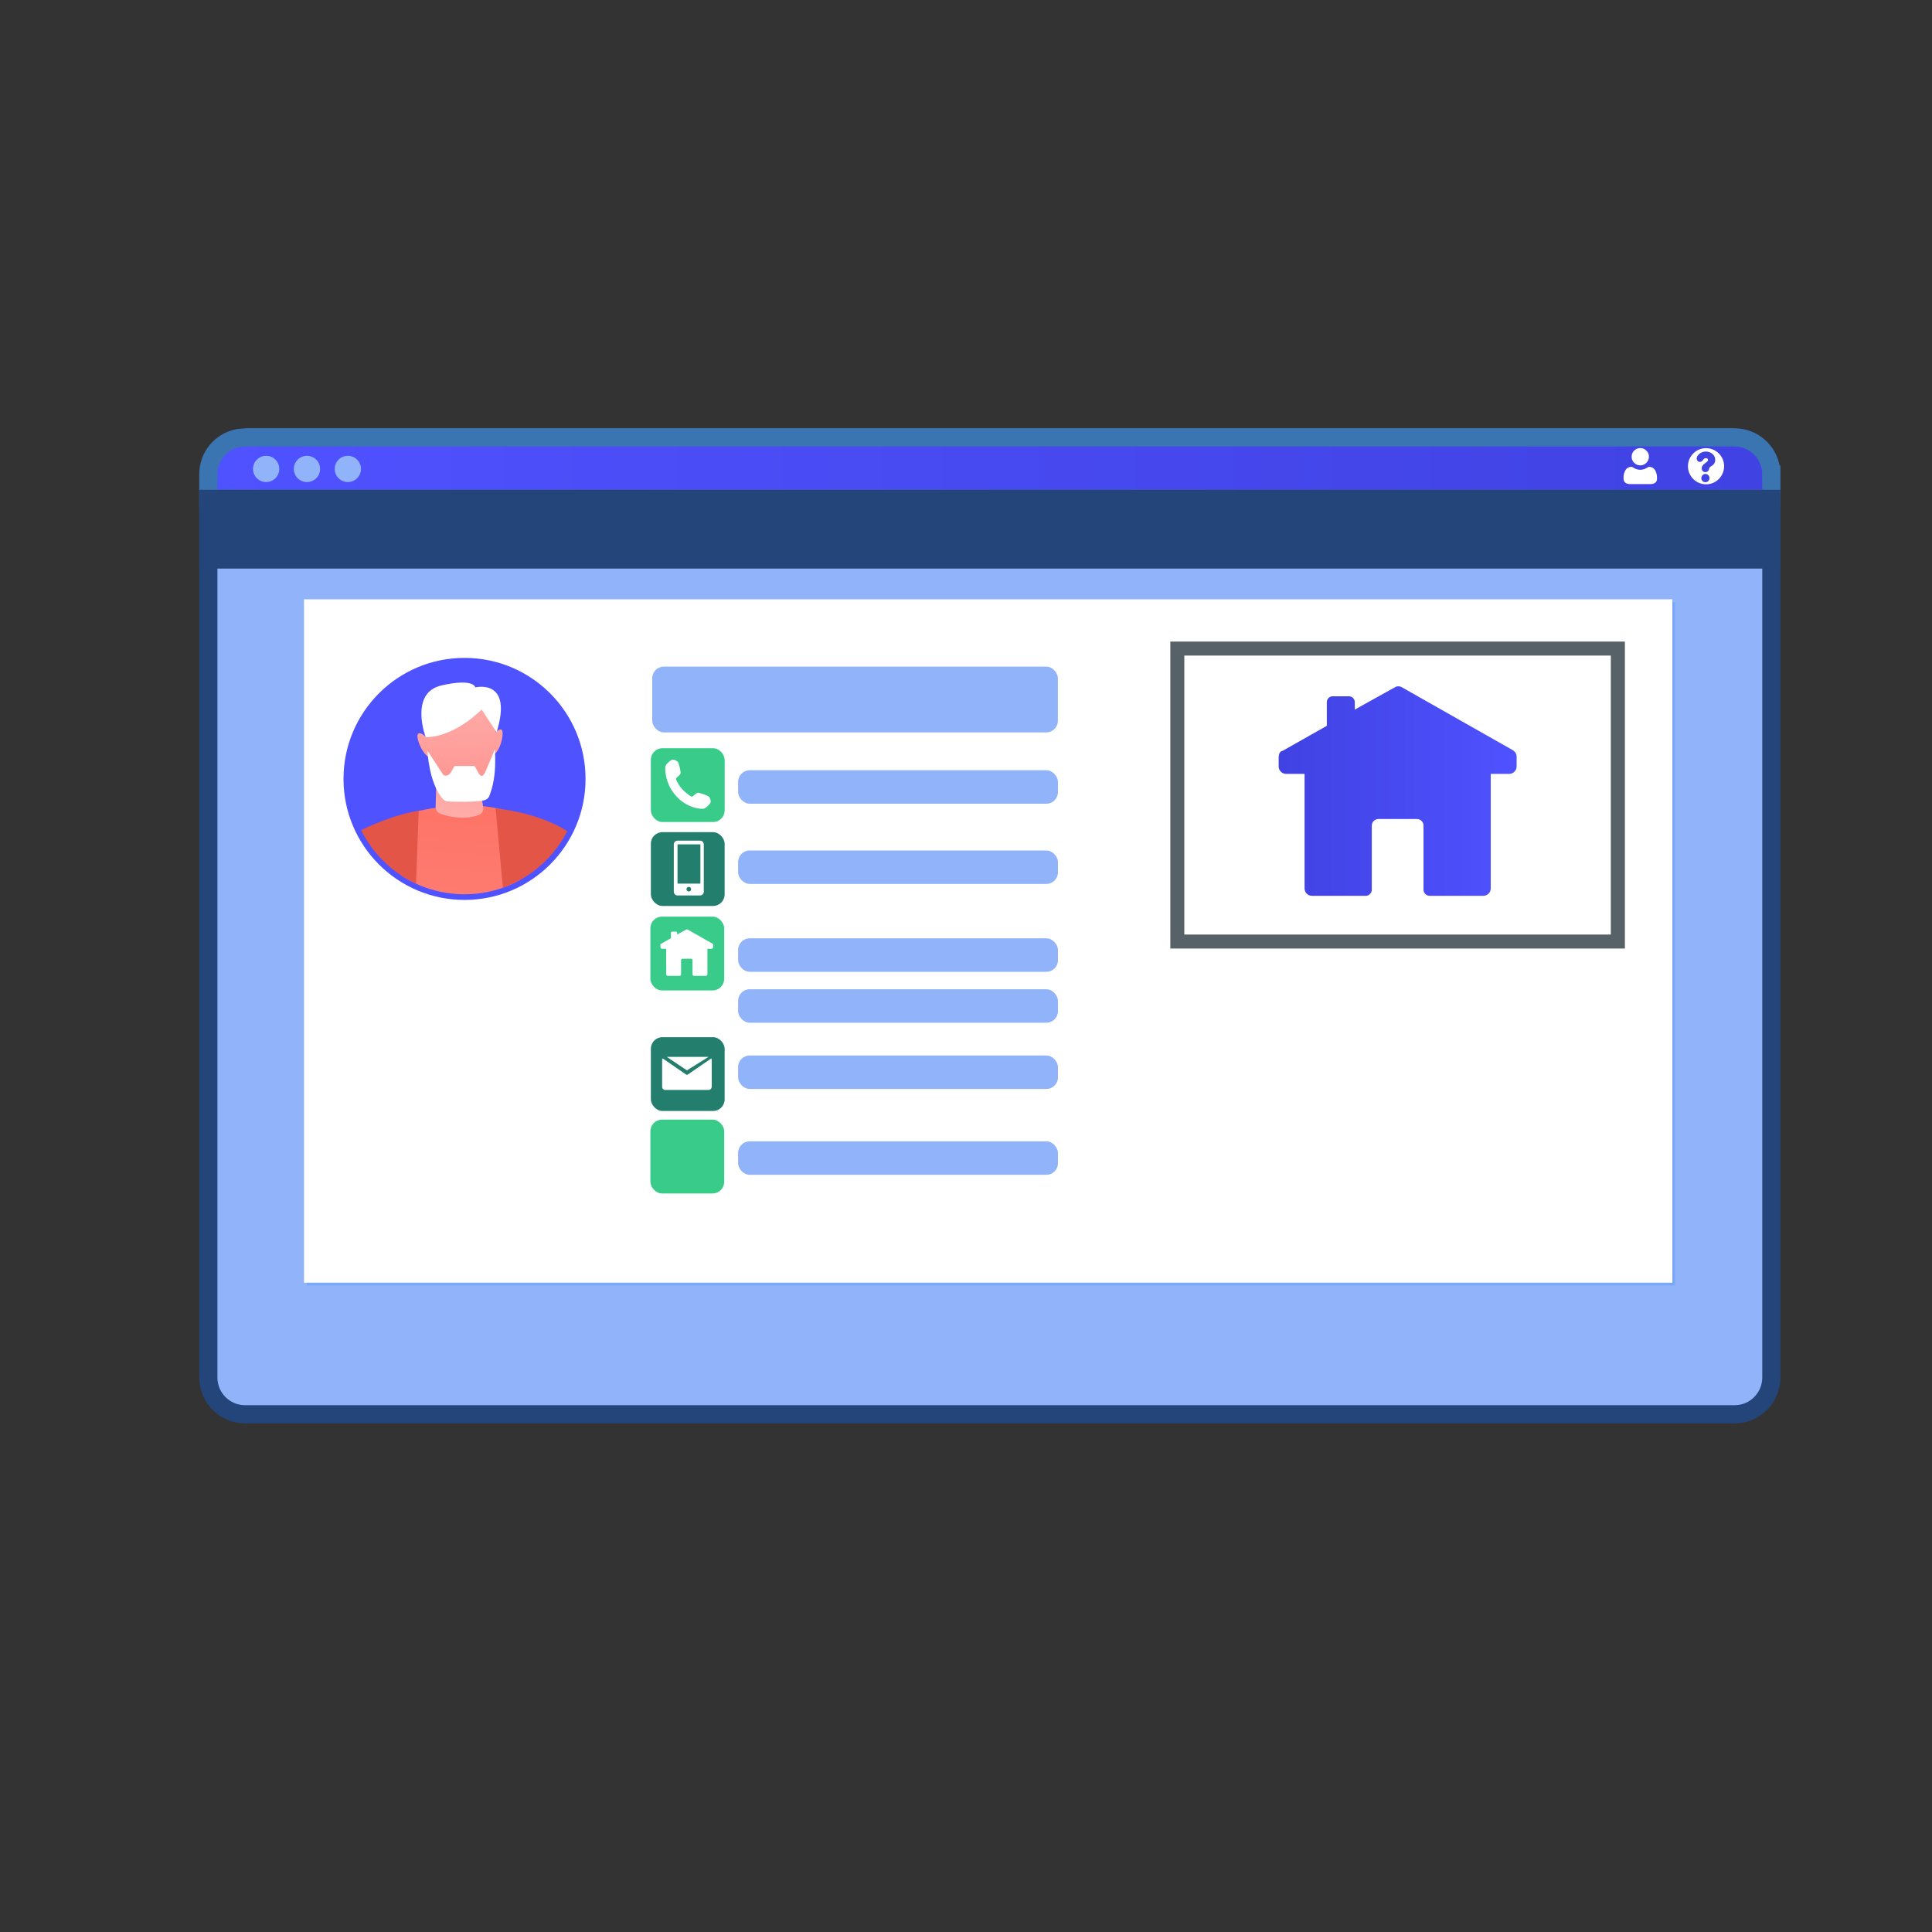 <?xml version="1.0" encoding="UTF-8"?><svg id="Layer_1" xmlns="http://www.w3.org/2000/svg" xmlns:xlink="http://www.w3.org/1999/xlink" viewBox="0 0 250 250"><rect x="0" y="0" width="250" height="250" fill="#333333" stroke="none"/><defs><style>.cls-1,.cls-2,.cls-3{fill:none;}.cls-4{fill:url(#linear-gradient);}.cls-5{clip-path:url(#clippath);}.cls-6,.cls-7{fill:#fff;}.cls-8{fill:#91b3fa;}.cls-9{fill:#e25547;}.cls-10{fill:#237e6e;}.cls-11{fill:#24457a;}.cls-12{fill:#566268;}.cls-13{fill:#38cb89;}.cls-14{fill:#488aff;}.cls-2{stroke:#24457a;}.cls-2,.cls-3{stroke-miterlimit:10;stroke-width:2.35px;}.cls-3{stroke:#3a75b2;}.cls-15{clip-path:url(#clippath-1);}.cls-16{fill:url(#linear-gradient-8);}.cls-17{fill:url(#linear-gradient-9);}.cls-18{fill:url(#linear-gradient-3);}.cls-19{fill:url(#linear-gradient-4);}.cls-20{fill:url(#linear-gradient-2);}.cls-21{fill:url(#linear-gradient-6);}.cls-22{fill:url(#linear-gradient-7);}.cls-23{fill:url(#linear-gradient-5);}.cls-24{opacity:.3;}.cls-7{fill-rule:evenodd;}.cls-25{fill:url(#linear-gradient-10);}</style><linearGradient id="linear-gradient" x1="26.96" y1="60.62" x2="229.21" y2="60.62" gradientTransform="matrix(1, 0, 0, 1, 0, 0)" gradientUnits="userSpaceOnUse"><stop offset="0" stop-color="#4f52ff"/><stop offset="1" stop-color="#4042e2"/></linearGradient><clipPath id="clippath"><rect class="cls-1" x="39.7" y="77.91" width="177.06" height="88.43"/></clipPath><linearGradient id="linear-gradient-2" x1="72" y1="87.25" x2="82.46" y2="75.33" xlink:href="#linear-gradient"/><clipPath id="clippath-1"><circle class="cls-1" cx="60.1" cy="100.8" r="14.92"/></clipPath><linearGradient id="linear-gradient-3" x1="57.94" y1="110.94" x2="54.2" y2="163.99" gradientTransform="translate(2.7 -12.07) rotate(-.14)" gradientUnits="userSpaceOnUse"><stop offset="0" stop-color="#fe7062"/><stop offset="1" stop-color="#ff928e"/></linearGradient><linearGradient id="linear-gradient-4" x1="61.57" y1="92.86" x2="58.2" y2="108.87" gradientTransform="matrix(1, 0, 0, 1, 0, 0)" gradientUnits="userSpaceOnUse"><stop offset="0" stop-color="#ff928e"/><stop offset="1" stop-color="#feb3b1"/></linearGradient><linearGradient id="linear-gradient-5" x1="59.85" y1="103.57" x2="59.27" y2="86.66" xlink:href="#linear-gradient-4"/><linearGradient id="linear-gradient-6" x1="64.62" y1="103.41" x2="64.03" y2="86.49" xlink:href="#linear-gradient-4"/><linearGradient id="linear-gradient-7" x1="55.12" y1="103.74" x2="54.54" y2="86.82" xlink:href="#linear-gradient-4"/><linearGradient id="linear-gradient-8" x1="73.14" y1="104.44" x2="70.54" y2="158.59" gradientTransform="translate(2.7 -12.07) rotate(-.14)" gradientUnits="userSpaceOnUse"><stop offset="0" stop-color="#4042e2"/><stop offset="1" stop-color="#4f52ff"/></linearGradient><linearGradient id="linear-gradient-9" x1="44.88" y1="103.08" x2="42.28" y2="157.23" xlink:href="#linear-gradient-8"/><linearGradient id="linear-gradient-10" x1="165.46" y1="102.37" x2="196.24" y2="102.37" gradientTransform="matrix(1, 0, 0, 1, 0, 0)" xlink:href="#linear-gradient-8"/></defs><g><path class="cls-8" d="M229.21,61.36v116.89c0,2.63-2.13,4.76-4.76,4.76H31.72c-2.63,0-4.76-2.13-4.76-4.76V61.36c0-2.32,1.66-4.25,3.85-4.67,.29-.06,.6-.09,.91-.09H224.45c.31,0,.61,.03,.91,.09,2.2,.42,3.85,2.35,3.85,4.67Z"/><path class="cls-2" d="M229.21,61.36v116.89c0,2.63-2.13,4.76-4.76,4.76H31.72c-2.63,0-4.76-2.13-4.76-4.76V61.36c0-2.32,1.66-4.25,3.85-4.67,.29-.06,.6-.09,.91-.09H224.45c.31,0,.61,.03,.91,.09,2.2,.42,3.85,2.35,3.85,4.67Z"/><path class="cls-4" d="M229.21,61.36v3.18H26.96v-3.18c0-2.32,1.66-4.25,3.85-4.67H225.35c2.2,.42,3.85,2.35,3.85,4.67"/><path class="cls-3" d="M229.21,61.36v3.18H26.96v-3.18c0-2.32,1.66-4.25,3.85-4.67l1.2-.1H224.16s.42,.01,.56,.02c.32,.02,.63,.08,.63,.08,2.2,.42,3.85,2.35,3.85,4.67Z"/><rect class="cls-11" x="26.98" y="64.56" width="202.25" height="7.85"/><rect class="cls-2" x="26.96" y="64.55" width="202.25" height="7.85"/><path class="cls-7" d="M214.42,61.94c0,.22-.07,.39-.22,.51-.15,.13-.35,.19-.6,.19h-2.69c-.25,0-.45-.06-.6-.19-.15-.12-.22-.29-.22-.51,0-.09,0-.19,0-.28,0-.09,.02-.19,.04-.29,.02-.11,.05-.2,.09-.29,.03-.09,.08-.18,.13-.26,.05-.09,.12-.16,.19-.22,.07-.06,.16-.11,.26-.14,.1-.04,.22-.05,.35-.05,.02,0,.06,.02,.13,.06,.07,.04,.15,.08,.23,.13,.08,.05,.19,.09,.33,.13,.14,.04,.27,.06,.41,.06s.28-.02,.41-.06c.14-.04,.25-.08,.33-.13,.08-.05,.16-.09,.23-.13,.07-.04,.11-.06,.13-.06,.13,0,.24,.02,.35,.05,.1,.04,.19,.08,.26,.14,.07,.06,.14,.14,.19,.22,.05,.08,.1,.17,.13,.26,.03,.09,.06,.19,.09,.29,.02,.11,.04,.2,.04,.29,0,.09,0,.19,0,.28m-1.04-2.84c0,.31-.11,.57-.33,.79-.22,.22-.48,.33-.79,.33s-.57-.11-.79-.33c-.22-.22-.33-.48-.33-.79s.11-.58,.33-.79c.22-.22,.48-.33,.79-.33s.57,.11,.79,.33c.22,.22,.33,.48,.33,.79"/><path class="cls-7" d="M220.76,57.99c-1.29,0-2.34,1.05-2.34,2.34s1.05,2.34,2.34,2.34,2.34-1.05,2.34-2.34-1.05-2.34-2.34-2.34Zm-.08,4.41c-.3,0-.53-.24-.53-.53s.24-.54,.53-.54,.53,.24,.53,.54-.24,.53-.53,.53Zm.48-1.79c0,.27-.21,.48-.49,.48s-.47-.2-.47-.5c0-.58,.82-.73,.82-1.08,0-.15-.13-.23-.27-.23-.41,0-.37,.49-.77,.49-.33,0-.43-.28-.43-.45,0-.32,.44-.89,1.19-.89,.66,0,1.21,.46,1.21,1.06,0,.82-.78,.81-.78,1.12Z"/></g><g><g class="cls-24"><g class="cls-5"><rect class="cls-14" x="39.7" y="77.91" width="177.06" height="88.43"/></g></g><rect class="cls-6" x="39.34" y="77.55" width="177.06" height="88.43"/></g><rect class="cls-13" x="84.22" y="96.82" width="9.55" height="9.55" rx="1.5" ry="1.5"/><rect class="cls-8" x="95.51" y="110.05" width="41.39" height="4.33" rx="1.5" ry="1.5"/><rect class="cls-10" x="84.22" y="107.68" width="9.55" height="9.55" rx="1.5" ry="1.5"/><rect class="cls-8" x="95.51" y="121.42" width="41.39" height="4.33" rx="1.5" ry="1.5"/><rect class="cls-8" x="95.51" y="128.01" width="41.39" height="4.33" rx="1.5" ry="1.5"/><rect class="cls-13" x="84.16" y="118.61" width="9.55" height="9.55" rx="1.5" ry="1.5"/><path class="cls-7" d="M90.59,108.78h-2.92c-.26,0-.48,.22-.48,.48v6.13c0,.26,.22,.48,.48,.48h2.92c.26,0,.48-.22,.48-.48v-6.13c0-.26-.22-.48-.48-.48Zm-1.46,6.58c-.16,0-.3-.13-.3-.3s.13-.3,.3-.3,.3,.13,.3,.3-.13,.3-.3,.3Zm1.5-1.02h-2.96v-5.08h2.96v5.08Z"/><rect class="cls-8" x="95.51" y="136.58" width="41.39" height="4.33" rx="1.5" ry="1.5"/><rect class="cls-10" x="84.22" y="134.21" width="9.55" height="9.55" rx="1.5" ry="1.5"/><path class="cls-6" d="M85.46,122.28v.28c0,.13,.11,.21,.21,.21h.53v3.29c0,.11,.08,.21,.21,.21h1.55c.08,0,.17-.08,.17-.17v-1.85c0-.11,.08-.19,.19-.19h1.1c.11,0,.19,.08,.19,.19v1.85c0,.08,.08,.17,.17,.17h1.55c.11,0,.21-.08,.21-.21v-3.29h.53c.13,0,.21-.11,.21-.21v-.28c0-.08-.04-.15-.11-.19l-3.18-1.8c-.06-.04-.15-.04-.21,0l-1.15,.64v-.21c0-.08-.06-.17-.17-.17h-.47c-.08,0-.17,.06-.17,.17v.68l-1.27,.72c-.06,0-.11,.08-.11,.17Z"/><rect class="cls-8" x="95.51" y="147.69" width="41.39" height="4.33" rx="1.5" ry="1.5"/><rect class="cls-13" x="84.16" y="144.88" width="9.55" height="9.55" rx="1.5" ry="1.5"/><circle class="cls-8" cx="34.44" cy="60.68" r="1.7"/><circle class="cls-8" cx="39.72" cy="60.68" r="1.7"/><circle class="cls-8" cx="45.01" cy="60.68" r="1.7"/><g><circle class="cls-20" cx="60.11" cy="100.79" r="15.66"/><g class="cls-15"><g><path class="cls-18" d="M67.77,120.03l-1.45-14.87c-6.28-2.3-14.18,.31-14.18,.31l-.62,14.6,16.26-.04Z"/><path class="cls-9" d="M49.95,120.07h3.67l.56-15.16c-4.36,.69-8.99,3.29-8.99,3.29l4.01,9.66c.3,.72,.55,1.45,.75,2.2Z"/><path class="cls-9" d="M71.08,120.02c.22-.89,.48-1.78,.78-2.65l3.05-8.69c-3.96-3.54-10.78-4.07-10.78-4.07l1.42,15.41h5.53Z"/><path class="cls-19" d="M56.48,100.55l-.11,3.88c-.01,.38,.23,.73,.59,.86,.99,.35,3.05,.88,5,.17,.39-.14,.63-.54,.57-.96l-.59-3.97h-5.45Z"/><path class="cls-23" d="M54.83,93.46s.7,6.95,2.2,8.72c0,0,4.5,.4,6.13-.56,0,0,1.15-3.48,1-8.12,0,0,.21-4.22-4.44-4.56-5.46-.4-4.9,4.51-4.9,4.51Z"/><path class="cls-21" d="M63.7,95.62s.41-1.23,1.09-1.23c.68,0-.13,3.27-1.08,3.28v-2.05Z"/><path class="cls-22" d="M55.46,95.96s-.57-1.16-1.25-1.07c-.68,.09,.58,3.22,1.53,3.09l-.28-2.03Z"/><path class="cls-6" d="M55.31,97.13s.16,4.15,1.99,6.26c.17,.19,.41,.3,.67,.32,.93,.04,3.32,.12,4.66-.15,.33-.07,.61-.3,.72-.63,.33-.97,.9-2.5,.69-6l-1.09,2.62c-.81,2.16-1.25-.46-1.63-.43h-2.45c-.26,.03-.54,1.64-1.5,1.17l-2.06-3.15Z"/><path class="cls-6" d="M62.33,91.81s-3.47,3.58-7.25,3.58c0,0-2.16-5.74,2.06-6.7,4.22-.96,4.36,.26,4.36,.26,0,0,4.94-1.23,2.76,5.8l-1.93-2.93Z"/><path class="cls-16" d="M78.82,120c-1.05-6.08-3.91-11.32-3.91-11.32l-4.07,10.78s.19,.19,.46,.55l7.52-.02Z"/><path class="cls-17" d="M49.87,120.07c.37-1.31,.65-2.19,.65-2.19l-5.34-9.67s-1.68,5.64-2.61,11.88l7.3-.02Z"/></g></g></g><rect class="cls-8" x="84.4" y="86.26" width="52.49" height="8.51" rx="1.5" ry="1.5"/><rect class="cls-8" x="95.51" y="99.67" width="41.39" height="4.33" rx="1.5" ry="1.5"/><path class="cls-25" d="M165.46,97.94v1.24c0,.57,.48,.96,.96,.96h2.39v14.82c0,.48,.38,.96,.96,.96h6.98c.38,0,.76-.38,.76-.76v-8.32c0-.48,.38-.86,.86-.86h4.97c.48,0,.86,.38,.86,.86v8.32c0,.38,.38,.76,.76,.76h6.98c.48,0,.96-.38,.96-.96v-14.82h2.39c.57,0,.96-.48,.96-.96v-1.24c0-.38-.19-.67-.48-.86l-14.34-8.13c-.29-.19-.67-.19-.96,0l-5.16,2.87v-.96c0-.38-.29-.76-.76-.76h-2.1c-.38,0-.76,.29-.76,.76v3.06l-5.74,3.25c-.29,0-.48,.38-.48,.76Z"/><path class="cls-12" d="M151.44,83.02v39.72h58.82v-39.72h-58.82Zm57,37.91h-55.19v-36.1h55.19v36.1Z"/><path class="cls-6" d="M91.83,103.24l-.04-.07c-.1-.23-1.32-.59-1.42-.59h-.08c-.15,.04-.31,.17-.63,.45-.06,.06-.15,.07-.23,.03-.42-.23-.93-.7-1.18-.98-.28-.3-.61-.81-.76-1.21-.03-.08,0-.16,.06-.22,.36-.33,.52-.48,.53-.65,0-.1-.21-1.35-.42-1.47l-.06-.04c-.14-.09-.35-.23-.59-.18-.06,.01-.11,.04-.16,.06-.16,.1-.54,.37-.72,.71-.11,.22-.16,2.21,1.33,3.89,1.47,1.66,3.29,1.73,3.56,1.68h.03c.37-.14,.68-.49,.8-.64,.22-.26,.07-.58-.01-.76Z"/><path class="cls-7" d="M88.89,138.5l-2.61-1.74h5.4l-2.79,1.74Zm3.21,2.14v-3.47c0-.07-.02-.15-.06-.21l-3.05,2.09c-.06,.04-.14,.04-.2,0l-3.05-2.1c-.04,.06-.06,.14-.06,.21v3.47c0,.23,.18,.41,.41,.41h5.59c.23,0,.41-.18,.41-.41h0Z"/></svg>